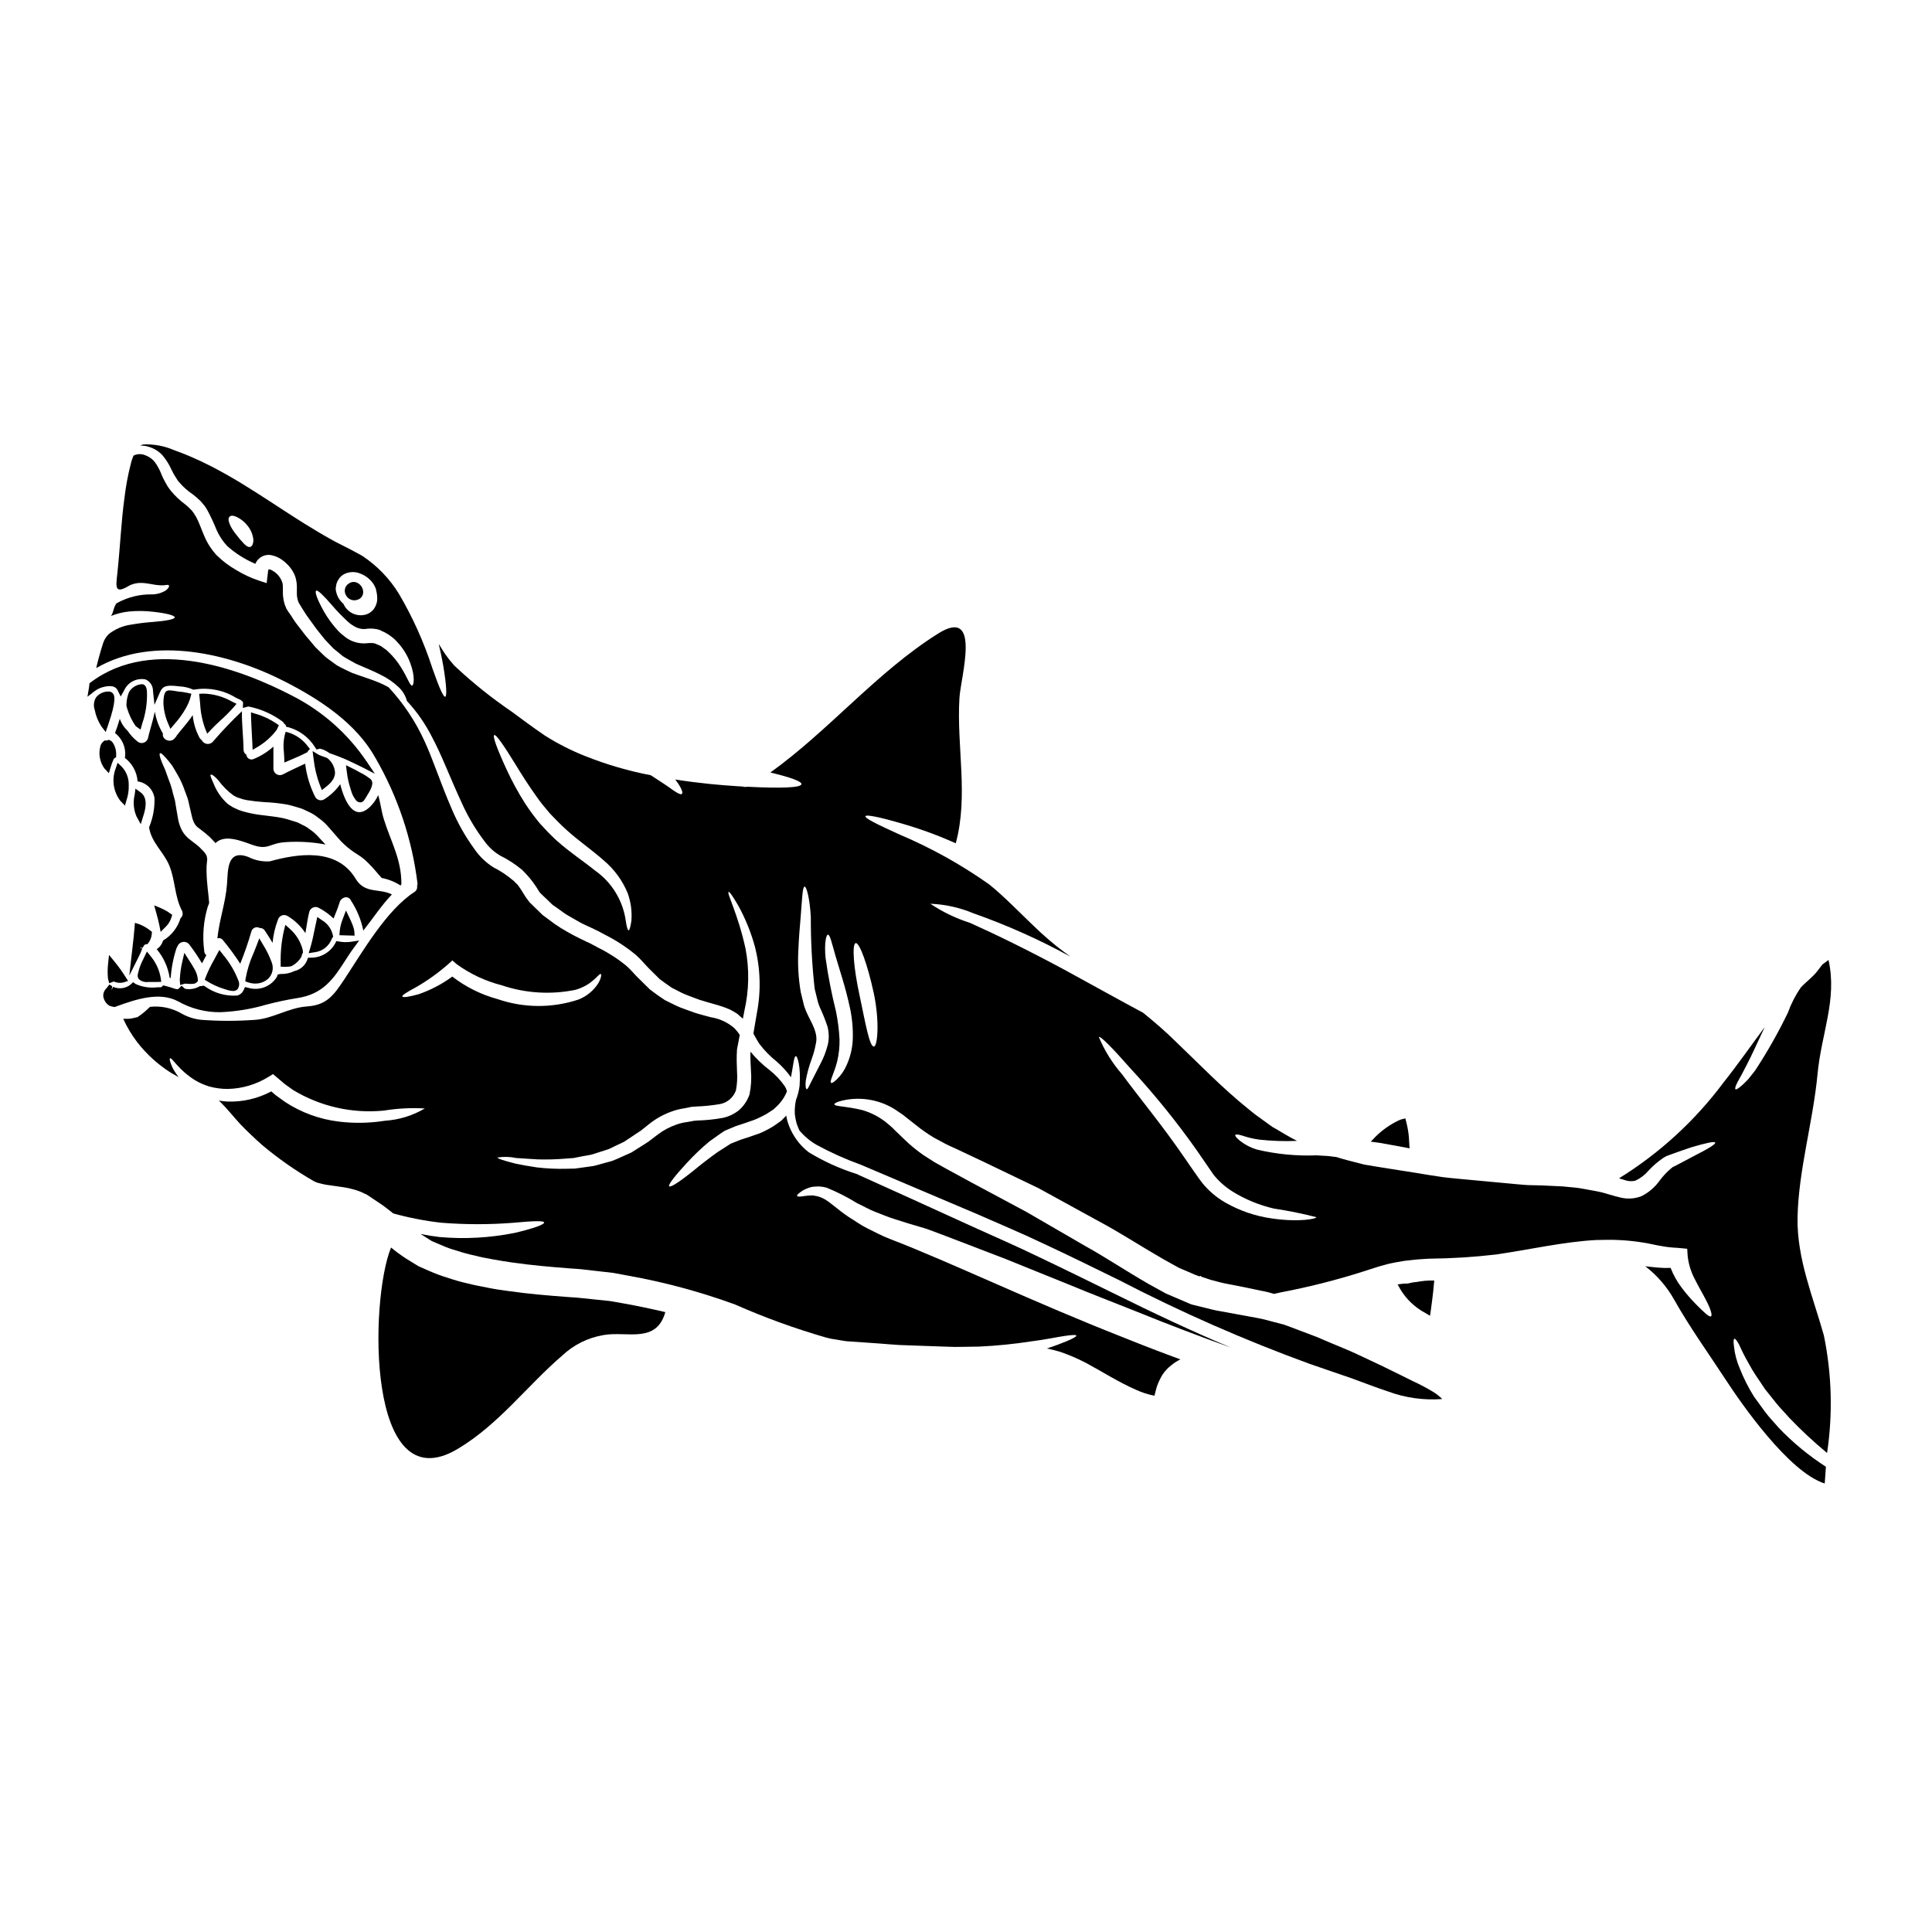 <?xml version="1.0" encoding="UTF-8"?>
<!-- Uploaded to: SVG Repo, www.svgrepo.com, Generator: SVG Repo Mixer Tools -->
<svg fill="#000000" width="800px" height="800px" version="1.1" viewBox="144 144 512 512" xmlns="http://www.w3.org/2000/svg">
 <g>
  <path d="m186.57 390.95 1.301-1.297v0.004c0.734-0.703 1.277-1.582 1.574-2.555l0.191-0.668-0.574-0.395c-0.723-0.523-1.504-0.969-2.324-1.324l-1.871-0.789 0.539 1.969c0.289 1.043 0.594 2.172 0.82 3.277z"/>
  <path d="m176.28 347.2-1.117-1.051-0.488 1.457h-0.004c-1.109 2.871-0.664 6.113 1.184 8.578l1.25 1.316 0.637-2.172v-0.004c0.285-1.059 0.41-2.152 0.371-3.246 0.062-1.805-0.598-3.562-1.832-4.879z"/>
  <path d="m183.27 404.23h0.254 1.051 1.062l1.094-0.035-0.152-1.086h-0.004c-0.363-2.106-1.281-4.078-2.66-5.711l-0.984-1.23-0.895 1.879 0.004-0.004c-0.715 1.32-1.23 2.734-1.535 4.203-0.09 0.445 0.027 0.91 0.312 1.262 0.676 0.586 1.57 0.852 2.453 0.723z"/>
  <path d="m181.3 362.42 0.684-2.207c0.441-1.402 1.453-4.672-0.746-6.246l-1.34-0.957-0.211 1.629c-0.465 1.922-0.289 3.941 0.5 5.754z"/>
  <path d="m174.38 398.88-1.484-1.812-0.254 2.328c-0.141 1.301-0.148 2.606-0.031 3.906l0.328 1.266 1.215-0.465v0.004c0.801 0.371 1.703 0.457 2.559 0.25l1.23-0.395-0.691-1.09c-0.875-1.387-1.832-2.719-2.871-3.992z"/>
  <path d="m189.16 337.15 1.027-1.215c1.191-1.32 2.231-2.766 3.106-4.312l0.117-0.223h0.004c0.387-0.695 0.703-1.426 0.945-2.184l0.359-1.359-0.977-0.227h-0.004c-0.812-0.184-1.637-0.305-2.465-0.363-0.09 0-0.25-0.035-0.457-0.074-1.656-0.285-2.312-0.355-2.797 0.035-0.621 0.496-0.711 2.125-0.711 3.09h-0.004c0.078 1.848 0.496 3.668 1.23 5.367z"/>
  <path d="m178.27 402.53 2.469-4.941c0.371-0.719 0.691-1.465 0.957-2.227l-0.617-0.207v-0.059l0.711 0.102 0.238-0.395h0.004c0.098-0.297 0.352-0.516 0.66-0.566l0.418-0.055 0.25-0.344v0.004c0.508-0.691 0.805-1.508 0.863-2.363l0.043-0.535-0.434-0.324c-0.875-0.707-1.855-1.277-2.906-1.68l-1.18-0.375-0.09 1.238c-0.141 1.801-0.348 3.59-0.555 5.375z"/>
  <path d="m198.34 337.02 0.586 1.418 1.043-1.121c0.809-0.867 1.68-1.672 2.551-2.477v-0.004c1.18-1.047 2.293-2.164 3.336-3.348l0.824-0.973-1.145-0.551h-0.004c-2.348-1.363-5.008-2.106-7.723-2.148l-1.031 0.062 0.113 1.027c0.055 0.512 0.105 1.023 0.148 1.539h0.004c0.102 2.242 0.539 4.461 1.297 6.574z"/>
  <path d="m181.25 337.36 0.426-1.547c0.957-2.762 1.387-5.68 1.266-8.598-0.043-0.469-0.168-1.895-1.367-1.895h0.004c-1.402 0.094-2.664 0.867-3.383 2.074-0.453 1.113-0.688 2.301-0.691 3.504v0.141l0.039 0.137c0.496 1.891 1.32 3.676 2.438 5.281z"/>
  <path d="m210.73 338.25c0.059 0.945 0.109 1.887 0.148 2.828l0.066 1.633 1.414-0.824v0.004c1.93-1.156 3.617-2.676 4.969-4.477l0.574-1.211-0.703-0.488c-1.652-1.125-3.469-1.977-5.391-2.531l-1.297-0.395 0.027 1.352c0.031 1.371 0.133 2.738 0.191 4.109z"/>
  <path d="m171.99 325.93c2.18-0.395 2.863 0.371 3.168 0.992l0.832 1.652 0.906-1.613c0.984-2.172 3.34-3.379 5.68-2.902 1.219 0.531 1.996 1.742 1.969 3.074l0.395 3.652 1.469-3.371c0.688-1.574 1.672-1.918 4.613-1.574l0.52 0.055h-0.004c1.176 0.051 2.336 0.309 3.426 0.762l0.219 0.117 0.637-0.074c3.719-0.551 7.508 0.234 10.699 2.211l1.18 0.543 0.484 0.375c0.242 0.211 0.234 0.367 0.23 0.438l-0.062 1.352 1.309-0.355c0.113-0.035 0.234-0.035 0.348 0 3.246 0.66 6.309 2.039 8.957 4.027 0.086 0.066 0.156 0.145 0.211 0.234l0.113 0.246 0.219 0.152v0.004c0.082 0.055 0.145 0.137 0.184 0.227l0.207 0.469 0.504 0.098c2.949 0.812 5.481 2.711 7.086 5.312l0.395 0.598 0.691-0.188c0.125-0.043 0.266-0.043 0.395 0 0.812 0.219 1.578 0.59 2.258 1.09l0.238 0.121v0.004c1.949 0.648 3.852 1.418 5.703 2.305l0.914 0.438c0.602 0.289 1.238 0.586 1.871 0.91l3.379 1.738-2.109-3.148h-0.004c-4.996-7.441-11.812-13.477-19.805-17.535-12.836-6.691-36.844-16.012-53.359-3.543l-0.348 0.262-0.039 0.434c-0.02 0.223-0.043 0.426-0.078 0.648l-0.418 2.477 1.969-1.531c0.844-0.613 1.82-1.016 2.852-1.18z"/>
  <path d="m247.86 381.04c-3.391-1.719-7.144-0.07-9.609-4.16-5.043-8.387-15.621-6.582-22.766-4.613-1.953 0.129-3.902-0.27-5.648-1.152-5.766-2.191-5.402 3.57-5.676 7.144-0.359 4.953-2.055 9.473-2.555 14.426v-0.004c0.551-0.191 1.164 0.012 1.488 0.496 1.652 1.977 3.18 4.055 4.57 6.219 1.121-2.758 2.094-5.574 2.918-8.434 0.09-0.48 0.41-0.887 0.852-1.09 0.441-0.207 0.957-0.188 1.383 0.051 0.59-0.035 1.145 0.27 1.426 0.789 0.59 0.93 1.312 1.992 1.992 3.148 0.191-2.102 0.668-4.16 1.426-6.129 0.141-0.504 0.508-0.914 0.992-1.113s1.035-0.164 1.488 0.094c1.93 1.137 3.566 2.699 4.797 4.57 0.363-2.035 0.609-4.094 1.039-5.676 0.148-0.508 0.52-0.914 1.012-1.113 0.488-0.199 1.039-0.164 1.5 0.098 1.43 0.75 2.746 1.699 3.906 2.824 0.5-1.316 1.086-2.578 1.496-3.938l0.043-0.043c0.156-1.492 2.281-2.422 3.074-0.789v0.004c1.582 2.426 2.691 5.125 3.277 7.957 2.555-3.199 4.773-6.652 7.574-9.566z"/>
  <path d="m236.68 387.37-0.996-2.078-0.816 2.152h0.004c-0.449 1.082-0.734 2.223-0.852 3.387l-0.07 1.012 4.016 0.117-0.059-1.074c-0.055-0.543-0.188-1.07-0.395-1.574-0.246-0.652-0.527-1.309-0.832-1.941z"/>
  <path d="m229.29 387.84-1.207-0.832-0.691 3.25c-0.332 1.625-0.668 3.301-1.137 4.844l-0.453 1.504 1.574-0.25-0.004 0.004c2.129-0.258 3.922-1.703 4.621-3.731l0.289-0.344-0.07-0.441v0.004c-0.367-1.688-1.426-3.141-2.922-4.008z"/>
  <path d="m513.15 447.5 4.398 0.82-0.098-1.609-0.004-0.004c-0.043-1.445-0.219-2.883-0.52-4.297-0.059-0.316-0.137-0.625-0.254-1.082l-0.246-0.945-0.949 0.238h-0.004c-0.332 0.09-0.652 0.215-0.957 0.375-2.18 1.055-4.172 2.457-5.902 4.152l-1.348 1.402 2.363 0.316c1.18 0.215 2.356 0.434 3.519 0.633z"/>
  <path d="m250.37 378.12c0-6.469-2.801-11.078-4.656-17.047-0.656-2.102-0.84-4.227-1.496-6.352-0.508 1.141-1.227 2.176-2.121 3.051-4.207 4.07-6.715-1.18-7.934-5.945-1.148 1.609-2.602 2.977-4.277 4.023-0.812 0.473-1.852 0.199-2.328-0.609-1.406-2.777-2.316-5.777-2.688-8.863-1.945 0.949-3.938 1.785-5.856 2.824h-0.004c-0.527 0.297-1.168 0.293-1.691-0.008-0.523-0.301-0.852-0.855-0.863-1.461v-5.879c-1.531 1.383-3.289 2.492-5.199 3.277-0.406 0.199-0.887 0.184-1.281-0.043-0.395-0.227-0.652-0.633-0.688-1.086-0.473-0.281-0.758-0.801-0.742-1.352-0.047-3.394-0.5-6.785-0.43-10.176-2.656 2.516-5.184 5.164-7.574 7.934-0.371 0.516-0.984 0.801-1.617 0.742-0.633-0.055-1.188-0.441-1.457-1.012-0.234-0.148-0.426-0.352-0.566-0.586-1.016-1.867-1.637-3.922-1.832-6.039-1.262 1.922-2.918 3.707-4.227 5.402-0.098 0.25-0.262 0.469-0.473 0.637-1.129 1.574-3.543 0.395-3.188-1.133v-0.004c-1.066-1.785-1.797-3.758-2.148-5.809-0.609 2.824-1.535 5.562-1.832 7.086-0.176 0.574-0.637 1.016-1.219 1.168-0.578 0.152-1.199-0.008-1.633-0.426-0.973-0.785-1.828-1.715-2.527-2.754-0.945-0.875-1.66-1.969-2.082-3.184-0.395 1.355-0.836 2.664-1.262 3.75h-0.004c1.902 1.465 2.918 3.805 2.688 6.195-0.004 0.137-0.031 0.27-0.09 0.395 1.984 1.488 3.223 3.766 3.394 6.242 2.297 0.305 4.121 2.09 4.473 4.383 0.09 2.578-0.367 5.148-1.332 7.539-0.023 0.082-0.062 0.156-0.109 0.223 0.629 4.117 3.863 6.492 5.379 10.176 1.574 3.863 1.379 8.141 3.32 11.891 0.387 0.688 0.234 1.547-0.359 2.059-0.758 2.477-2.41 4.582-4.633 5.906-0.258 0.941-0.852 1.754-1.676 2.281 1.816 2.164 3.004 4.781 3.438 7.574 0.094 0.02 0.184 0.051 0.273 0.09 0.176-2.734 0.703-5.43 1.574-8.027 0.051-0.121 0.121-0.234 0.203-0.336 0.219-0.641 0.777-1.105 1.441-1.207 0.668-0.105 1.34 0.168 1.742 0.711 1.203 1.586 2.312 3.238 3.328 4.949 0.363-0.723 0.789-1.449 1.152-2.148-0.371-0.293-0.582-0.746-0.566-1.219-0.508-3.891-0.191-7.844 0.93-11.602 0.156-0.395 0.293-0.723 0.395-1.062h-0.004c0.008-0.055 0-0.105-0.023-0.156-0.156-2.238-0.633-4.902-0.676-8.23-0.031-0.832 0.008-1.664 0.113-2.488 0.102-0.523 0.07-1.066-0.09-1.574-0.254-0.539-0.605-1.02-1.043-1.426l-0.902-0.926-0.84-0.699c-0.609-0.477-1.336-0.996-2.125-1.648h0.004c-0.848-0.738-1.512-1.656-1.945-2.691-0.383-0.898-0.648-1.84-0.789-2.805-0.133-0.789-0.273-1.539-0.395-2.281-0.121-0.742-0.246-1.492-0.363-2.215-0.18-0.656-0.363-1.289-0.543-1.922h0.004c-0.254-1.176-0.609-2.324-1.062-3.438-0.395-1.062-0.723-2.016-1.039-2.875-0.395-0.816-0.676-1.535-0.93-2.148-0.449-1.18-0.629-1.945-0.395-2.102 0.234-0.156 0.789 0.32 1.672 1.336 0.453 0.5 0.973 1.152 1.539 1.902 0.52 0.812 1.039 1.738 1.648 2.801h0.004c0.648 1.164 1.195 2.383 1.629 3.641 0.246 0.676 0.539 1.402 0.789 2.125 0.246 0.723 0.363 1.445 0.543 2.191 0.18 0.746 0.363 1.535 0.543 2.328h-0.004c0.117 0.656 0.316 1.293 0.586 1.902 0.238 0.531 0.594 1.004 1.039 1.375 0.676 0.52 1.359 1.02 2.035 1.574l1.18 1.02 0.902 0.949c0.219 0.203 0.414 0.422 0.594 0.66 2.363-2.363 6.602-0.699 9.699 0.43 4.453 1.574 4.5-0.477 9.02-0.699v-0.004c3.492-0.227 7-0.012 10.441 0.633-0.109-0.113-0.199-0.227-0.316-0.344l-1.855-1.988 0.004 0.004c-0.586-0.621-1.238-1.176-1.945-1.648-0.656-0.531-1.387-0.969-2.168-1.293-0.395-0.199-0.703-0.395-1.133-0.586l-1.402-0.43-1.379-0.43c-0.32-0.113-0.816-0.18-1.18-0.297-1.691-0.34-3.457-0.52-5.199-0.742-1.73-0.176-3.441-0.504-5.117-0.973-0.395-0.137-0.812-0.25-1.219-0.395-0.34-0.156-0.676-0.32-0.996-0.453l-0.496-0.223c-0.199-0.098-0.391-0.211-0.566-0.34-0.344-0.199-0.676-0.418-0.992-0.656-1.652-1.496-2.934-3.363-3.731-5.445-0.566-1.289-0.949-2.106-0.723-2.262 0.223-0.156 0.93 0.273 1.969 1.426l-0.004-0.004c1.133 1.555 2.496 2.93 4.047 4.07 0.242 0.145 0.492 0.277 0.746 0.395l0.34 0.156 0.496 0.156 1.039 0.34 0.953 0.203v0.004c1.52 0.25 3.051 0.422 4.59 0.52 1.867 0.078 3.731 0.27 5.578 0.566 0.52 0.109 0.973 0.156 1.574 0.34l1.383 0.395 1.402 0.43c0.496 0.18 1.039 0.477 1.574 0.723v-0.004c1.031 0.445 2 1.031 2.871 1.742 0.863 0.605 1.656 1.301 2.363 2.082l1.875 2.144c0.59 0.656 1.18 1.406 1.719 1.945 1.043 1.078 2.195 2.051 3.438 2.894 0.656 0.395 1.242 0.836 1.855 1.219 0.297 0.223 0.543 0.43 0.816 0.633s0.543 0.496 0.816 0.742c1.898 1.812 2.894 3.254 3.863 4.25l-0.004 0.004c1.777 0.336 3.473 1.012 4.996 1.988 0.156-0.133 0.242-0.332 0.23-0.539z"/>
  <path d="m202.13 395.75-1.402 2.609c-0.844 1.453-1.574 2.969-2.191 4.531l-0.281 0.758 0.695 0.422v0.004c1.379 0.852 2.859 1.523 4.41 1.996l0.457 0.137v0.004c0.617 0.23 1.27 0.367 1.93 0.41 0.445 0.023 0.883-0.145 1.203-0.457 0.492-0.691 0.57-1.598 0.203-2.363-0.973-2.5-2.356-4.82-4.094-6.863z"/>
  <path d="m194.11 398.48-1.258-1.969-0.527 2.277c-0.383 1.617-0.609 3.269-0.684 4.93l0.105 1.32 1.305-0.367c2.434 0.23 2.777-0.078 3.012-0.293l0.363-0.355v-0.453 0.004c-0.082-0.977-0.387-1.922-0.898-2.758-0.402-0.75-0.848-1.445-1.418-2.336z"/>
  <path d="m213.76 394.44-1.043-1.766-0.727 1.922c-0.246 0.656-0.516 1.316-0.789 1.969v-0.004c-0.973 2.144-1.676 4.402-2.098 6.719l-0.105 0.789 0.758 0.27v-0.004c0.605 0.211 1.238 0.32 1.879 0.32 1.289 0.023 2.535-0.453 3.481-1.332 1.117-1.121 1.469-2.793 0.895-4.269-0.582-1.613-1.336-3.16-2.25-4.613z"/>
  <path d="m220.84 390.18-1.219-1.09-0.395 1.594c-0.629 2.805-0.91 5.68-0.84 8.555v0.941l0.941 0.035h0.305-0.004c0.457-0.004 0.914-0.039 1.363-0.105l0.309-0.094c1.043-0.543 1.918-1.359 2.535-2.363l0.148-0.453c0.012-0.156 0.059-0.305 0.137-0.441l0.18-0.34-0.047-0.355c0.004-0.156-0.02-0.309-0.062-0.457-0.551-2.102-1.719-3.992-3.352-5.426z"/>
  <path d="m172.85 348.9 0.492-1.625c0.223-0.75 0.496-1.477 0.82-2.188 0.051-0.059 0.109-0.109 0.18-0.148l0.441-0.297v-0.535c0.059-1.156-0.25-2.301-0.883-3.273-0.164-0.258-0.395-0.465-0.668-0.598l-0.395-0.176-0.395 0.141c-0.098 0.047-0.207 0.066-0.312 0.059l-0.395-0.039-0.312 0.262v-0.004c-0.422 0.348-0.719 0.82-0.844 1.352-0.523 2.008-0.121 4.144 1.098 5.824z"/>
  <path d="m518.84 483.8c-0.391 0.039-0.777 0.109-1.156 0.211-0.258 0.074-0.52 0.125-0.785 0.152h-0.062c-0.094 0.004-0.188 0.004-0.281 0-0.246-0.008-0.492 0-0.734 0.031l-1.43 0.191 0.695 1.258c1.594 2.664 3.883 4.844 6.625 6.301l1.262 0.75 0.211-1.457c0.234-1.621 0.441-3.356 0.641-5.086l0.262-2.801h-1.105 0.004c-0.914 0.02-1.828 0.102-2.731 0.242-0.488 0.105-0.957 0.172-1.414 0.207z"/>
  <path d="m356.76 459.48c0.777-0.426 1.605-0.746 2.465-0.953 0.543-0.066 1.129-0.09 1.785-0.109 0.68 0.035 1.355 0.141 2.012 0.312 2.809 1.141 5.519 2.516 8.098 4.113 1.574 0.723 3.231 1.719 4.949 2.363 1.715 0.641 3.461 1.426 5.543 2.035 2.012 0.652 4.16 1.312 6.441 1.969l0.836 0.246 0.43 0.137 0.113 0.023 0.273 0.109 0.203 0.066c0.562 0.203 1.152 0.434 1.715 0.633 1.152 0.453 2.363 0.883 3.543 1.336 4.793 1.832 9.902 3.797 15.262 5.856 5.336 2.148 10.922 4.41 16.707 6.758 5.856 2.422 11.871 4.746 18.02 7.191 8.637 3.504 17.023 6.691 25 9.539-9.988-4.184-20.504-9.137-31.312-14.492-6.57-3.215-12.969-6.383-19.164-9.32-6.148-3.008-12.32-5.652-18.039-8.266-11.535-5.269-21.934-9.992-30.684-13.93-4.445-1.402-8.703-3.34-12.68-5.769-2.356-1.84-4.16-4.293-5.223-7.086-0.043-0.113-0.043-0.203-0.09-0.316-0.066-0.18-0.133-0.344-0.199-0.52l-0.004 0.004c-0.18-0.578-0.309-1.168-0.395-1.766-0.113 0.109-0.18 0.223-0.297 0.316l-0.992 0.996c-0.34 0.293-0.656 0.473-0.996 0.719h0.004c-0.699 0.535-1.441 1.012-2.215 1.426-0.824 0.469-1.676 0.887-2.555 1.242-0.859 0.297-1.715 0.59-2.598 0.906-0.789 0.246-1.574 0.52-2.363 0.766l-2.394 0.953-0.25 0.086-0.109 0.07-0.5 0.316-0.973 0.633c-0.652 0.395-1.285 0.816-1.922 1.219-2.418 1.738-4.59 3.414-6.394 4.93-3.664 2.941-6.129 4.547-6.469 4.16s1.449-2.688 4.656-6.172v0.004c1.891-2.066 3.918-3.996 6.074-5.773 0.676-0.473 1.359-0.949 2.035-1.445l1.062-0.746 0.543-0.363 0.133-0.09 0.066-0.043 0.273-0.137 0.297-0.133 2.363-0.996 2.668-0.883c0.816-0.297 1.605-0.566 2.398-0.84h-0.004c0.711-0.281 1.402-0.598 2.078-0.949 0.711-0.336 1.391-0.73 2.035-1.184 0.32-0.203 0.699-0.43 0.973-0.633l0.699-0.656c1.246-1.141 2.223-2.547 2.852-4.113-0.023-0.117-0.051-0.227-0.09-0.34-0.105-0.359-0.266-0.703-0.477-1.016-1.133-1.641-2.508-3.098-4.078-4.328-1.855-1.414-3.539-3.039-5.019-4.84-0.023 0.816-0.023 1.574 0 2.332 0.043 0.906 0.086 1.832 0.133 2.754v-0.004c0.172 2.098 0.039 4.207-0.391 6.266-0.012 0.047-0.027 0.09-0.051 0.133-0.551 1.539-1.484 2.918-2.711 4.004-1.277 1.039-2.789 1.754-4.406 2.078-2.195 0.395-4.418 0.621-6.648 0.68l-0.742 0.066-0.18 0.023h-0.09l-0.297 0.066-1.539 0.273h-0.004c-0.965 0.121-1.914 0.355-2.824 0.699-1.688 0.59-3.269 1.438-4.699 2.508l-2.238 1.695-0.43 0.34-0.316 0.18-0.59 0.395-1.18 0.742c-0.789 0.5-1.574 0.996-2.363 1.496-0.883 0.395-1.762 0.789-2.644 1.18-0.883 0.395-1.715 0.789-2.574 1.086-0.863 0.223-1.719 0.477-2.555 0.699-0.836 0.223-1.652 0.496-2.469 0.633l-2.418 0.34c-0.789 0.113-1.574 0.203-2.332 0.316-0.789 0.023-1.516 0.023-2.234 0.047l0.004 0.004c-2.606 0.062-5.215-0.059-7.801-0.363-2.258-0.34-4.184-0.676-5.742-1.016-3.051-0.789-4.723-1.316-4.723-1.605h-0.004c1.645-0.262 3.324-0.219 4.953 0.133 1.574 0.113 3.481 0.227 5.695 0.363 2.488 0.07 4.977 0.004 7.457-0.207 0.68-0.066 1.383-0.109 2.106-0.156 0.699-0.133 1.422-0.273 2.144-0.43l2.238-0.395c0.742-0.16 1.492-0.453 2.238-0.68 0.746-0.227 1.535-0.496 2.328-0.742 0.793-0.246 1.449-0.68 2.215-1.02s1.492-0.699 2.238-1.062c0.789-0.52 1.535-1.016 2.305-1.535l1.18-0.789 0.609-0.395 0.227-0.156h0.012c0.062-0.055 0.129-0.109 0.199-0.156 0.789-0.609 1.539-1.242 2.332-1.855 1.754-1.355 3.715-2.418 5.809-3.148 1.012-0.367 2.055-0.633 3.121-0.785l1.516-0.297 0.395-0.09 0.297-0.047h0.293l0.836-0.07h-0.004c2.031-0.074 4.059-0.277 6.062-0.609 2.035-0.312 3.731-1.723 4.41-3.664 0.309-1.637 0.41-3.309 0.289-4.973-0.02-0.949-0.043-1.879-0.09-2.777 0-0.996 0-2.012 0.07-2.875v-0.09l0.043-0.293 0.023-0.18 0.066-0.32 0.133-0.652 0.25-1.312c0.066-0.395 0.156-0.789 0.223-1.199h0.008c-0.395-0.637-0.859-1.227-1.379-1.762-1.762-1.562-3.938-2.582-6.262-2.941-1.336-0.34-2.668-0.719-4.004-1.105-1.449-0.496-2.754-0.996-4.113-1.492-1.383-0.566-2.754-1.312-4.117-1.969-1.312-0.859-2.688-1.832-3.938-2.801-1.086-1.086-2.191-2.168-3.301-3.254-0.992-0.996-1.898-2.125-2.961-3.031v-0.004c-2.281-1.863-4.769-3.461-7.414-4.769l-1.648-0.883-0.434-0.223-0.293-0.156-0.883-0.395c-1.129-0.562-2.281-1.086-3.418-1.695-1.133-0.609-2.215-1.262-3.297-1.898h0.004c-1.105-0.684-2.172-1.43-3.188-2.238l-1.574-1.152-1.289-1.262-1.262-1.223-0.633-0.629-0.16-0.137c-0.043-0.043-0.176-0.199-0.176-0.199l-0.09-0.113-0.297-0.395c-0.859-1.082-1.402-2.168-1.992-3.027l-0.008-0.008c-0.262-0.41-0.547-0.805-0.859-1.18-0.332-0.293-0.648-0.602-0.945-0.926l-0.203-0.156h-0.004c-1.566-1.324-3.285-2.465-5.117-3.394-2.016-1.258-3.746-2.926-5.082-4.891-2.398-3.285-4.41-6.836-5.988-10.582-3.027-6.961-4.996-13.227-7.277-18.105-2.383-5.199-5.582-9.984-9.477-14.168-0.934-0.52-1.898-0.98-2.891-1.383-1.945-0.789-4.227-1.469-6.828-2.441-1.262-0.609-2.664-1.219-4.023-2.012-0.633-0.453-1.266-0.93-1.922-1.402l-0.996-0.746-0.906-0.859c-0.609-0.609-1.219-1.18-1.855-1.812-0.52-0.633-1.062-1.262-1.605-1.922l-0.836-0.973-0.859-1.105c-0.566-0.723-1.109-1.449-1.672-2.172-0.562-0.723-0.996-1.492-1.516-2.258l-0.789-1.129-0.18-0.297-0.09-0.156-0.137-0.203h0.004c-0.016-0.051-0.031-0.102-0.043-0.156l-0.344-0.816c-0.352-1.086-0.527-2.223-0.52-3.367v-1.379c0-0.355-0.035-0.715-0.113-1.062-0.434-1.402-1.402-2.578-2.691-3.277-0.293-0.195-0.625-0.309-0.973-0.34-0.145 0.352-0.211 0.727-0.203 1.105l-0.023 0.09-0.297 2.488-2.191-0.723h0.004c-2.059-0.695-4.027-1.621-5.879-2.758-1.879-1.066-3.613-2.371-5.156-3.887-1.426-1.543-2.566-3.324-3.367-5.266-0.789-1.832-1.312-3.484-2.078-4.859v-0.004c-0.18-0.332-0.375-0.656-0.586-0.973l-0.59-0.789-0.004 0.004c-0.531-0.574-1.105-1.113-1.715-1.605-1.426-1.047-2.719-2.269-3.84-3.637l-0.812-1.105-0.566-0.996-0.609-1.129-0.453-1.02c-0.449-1.203-1.059-2.336-1.812-3.371-0.309-0.398-0.68-0.75-1.098-1.039-0.438-0.309-0.918-0.562-1.422-0.746-0.836-0.352-1.766-0.391-2.621-0.113-0.176 0.062-0.34 0.137-0.5 0.227-0.281 0.664-0.508 1.355-0.68 2.059-0.781 3.031-1.355 6.113-1.715 9.223-0.453 3.301-0.699 6.262-0.953 9.359-0.293 3.594-0.562 7.211-0.949 10.809-0.395 3.481-0.633 5.289 3.148 3.008 0.609-0.32 1.266-0.535 1.945-0.637 0.258-0.051 0.523-0.082 0.789-0.09h0.789c0.996 0.066 1.812 0.223 2.535 0.34h-0.004c0.996 0.207 2.012 0.309 3.027 0.293 0.746-0.07 1.312-0.246 1.449 0 0.137 0.246 0 0.699-0.746 1.312h-0.004c-1.152 0.734-2.496 1.109-3.863 1.086-3.211-0.035-6.375 0.766-9.18 2.324-0.859 0.699-0.973 3.098-1.648 3.438 1.539-0.629 3.16-1.039 4.812-1.219 2.152-0.207 4.32-0.188 6.469 0.066 3.594 0.395 5.699 0.973 5.719 1.473 0.02 0.5-2.281 0.949-5.742 1.219-1.98 0.141-3.953 0.383-5.906 0.727-2.148 0.301-4.18 1.176-5.875 2.527-0.656 0.656-1.152 1.453-1.449 2.332-0.43 1.379-0.859 2.754-1.18 4-0.246 0.906-0.477 1.785-0.656 2.644 15.125-8.793 35.609-3.891 50.348 3.754 9.09 4.699 18.562 10.895 23.672 20.098 5.898 10.211 9.68 21.508 11.121 33.211 0.012 0.23-0.027 0.461-0.113 0.68 0.121 0.645-0.18 1.297-0.746 1.625-7.414 4.84-13.676 15.785-18.539 23.129-2.824 4.227-4.633 6.805-9.84 7.168-5.019 0.34-9.055 3.277-14.016 3.574v-0.004c-4.617 0.328-9.246 0.328-13.859 0-2.008-0.18-3.945-0.805-5.676-1.832-2.465-1.367-5.293-1.934-8.094-1.625-0.227 0.203-0.43 0.395-0.656 0.609-0.809 0.773-1.688 1.469-2.621 2.078l-0.09 0.07h-0.141c-0.621 0.172-1.258 0.305-1.895 0.395-0.543 0.023-1.105 0.023-1.695 0.023h-0.004c1 2.195 2.246 4.273 3.711 6.191 2.461 3.172 5.453 5.894 8.844 8.047 0.723 0.395 1.426 0.836 2.144 1.219v0.004c-0.629-0.793-1.18-1.641-1.648-2.535-0.676-1.492-0.859-2.363-0.652-2.465 0.52-0.34 2.078 2.965 6.578 5.766h-0.004c1.219 0.734 2.527 1.309 3.891 1.719 1.574 0.426 3.203 0.637 4.836 0.633 3.84-0.082 7.59-1.199 10.852-3.234l1.152-0.699 1.086 0.926c0.676 0.566 1.355 1.133 2.035 1.719l2.191 1.574c7.223 4.363 15.66 6.277 24.055 5.449 3.586-0.586 7.227-0.773 10.852-0.562-3.223 1.902-6.848 3.016-10.578 3.254-4.039 0.645-8.145 0.719-12.203 0.223-5.086-0.609-9.961-2.387-14.242-5.199-0.836-0.586-1.652-1.176-2.445-1.762-0.395-0.34-0.812-0.699-1.219-1.039-3.574 1.906-7.594 2.832-11.641 2.688-0.766-0.043-1.531-0.129-2.285-0.266 0.117 0.09 0.23 0.188 0.34 0.289 2.059 2.035 3.664 4.137 5.402 5.992 0.906 0.93 1.695 1.762 2.754 2.734 0.992 0.93 2.012 1.926 3.051 2.805l0.004 0.004c4.246 3.566 8.801 6.75 13.609 9.516 0.492 0.273 1.023 0.473 1.574 0.586 0.582 0.164 1.168 0.293 1.762 0.395 1.516 0.223 3.031 0.43 4.566 0.652 0.91 0.133 1.809 0.328 2.691 0.586 0.988 0.258 1.941 0.621 2.848 1.086l0.363 0.156 0.07 0.023s0.395 0.223 0.34 0.203l0.133 0.09 0.5 0.316 0.992 0.676 1.992 1.336c1.062 0.699 2.144 1.605 3.254 2.465v0.004c4.148 1.148 8.379 1.973 12.656 2.461 6.367 0.512 12.762 0.52 19.129 0.023 4.973-0.453 8.117-0.633 8.207-0.09s-2.852 1.605-7.754 2.754v0.004c-6.566 1.32-13.289 1.695-19.961 1.105-1.738-0.199-3.418-0.473-5.043-0.812 0.395 0.246 0.789 0.496 1.18 0.742l0.953 0.609 0.473 0.297 0.113 0.066 0.137 0.094 0.113 0.066 2.328 0.996c1.441 0.652 2.93 1.188 4.457 1.602 1.504 0.504 3.035 0.918 4.59 1.242 1.574 0.434 3.211 0.723 4.859 1.02 1.648 0.297 3.32 0.586 5.019 0.816 5.086 0.742 10.234 1.18 15.328 1.574l1.926 0.133 1.105 0.09 0.949 0.113c1.266 0.133 2.535 0.297 3.797 0.43 1.262 0.133 2.512 0.297 3.773 0.43 1.289 0.246 2.578 0.477 3.867 0.723 9.68 1.723 19.188 4.289 28.418 7.664 7.828 3.453 15.879 6.379 24.102 8.75 0.91 0.25 1.84 0.43 2.777 0.543 0.906 0.133 1.945 0.363 2.668 0.43l5.785 0.395c3.773 0.227 7.438 0.656 10.852 0.699 3.438 0.113 6.691 0.227 9.789 0.344l2.281 0.066c0.723 0 1.449-0.023 2.148-0.023l4.273-0.066h0.004c4.613-0.215 9.215-0.676 13.777-1.383 3.82-0.473 6.738-1.129 8.75-1.422 2.012-0.293 3.148-0.363 3.211-0.113 0.062 0.246-0.859 0.789-2.781 1.574-1.262 0.52-2.984 1.18-5.062 1.855l0.43 0.066c1.062 0.227 2.148 0.543 3.277 0.859 1.062 0.395 2.215 0.816 3.32 1.289 1.105 0.477 2.172 0.992 3.371 1.605 4.328 2.328 8.66 5.117 13.25 7.121 1.562 0.715 3.199 1.242 4.883 1.574 0.176-0.816 0.449-1.672 0.652-2.465h0.004c0.387-1.078 0.875-2.113 1.465-3.098 0.645-0.965 1.441-1.82 2.363-2.531 0.734-0.602 1.539-1.121 2.398-1.539-4.75-1.738-9.59-3.594-14.469-5.562-24.668-9.652-46.527-20.23-62.625-26.402-2.055-0.789-4.07-1.879-5.902-2.781-1.836-0.906-3.277-2.012-4.793-2.918-3.148-2.078-5.176-4.203-7.008-5.062l-0.004 0.004c-0.43-0.203-0.875-0.371-1.332-0.5-0.43-0.066-0.859-0.156-1.242-0.223l-0.004-0.004c-0.711-0.016-1.422 0.031-2.125 0.137-1.285 0.227-1.969 0.227-2.078 0-0.109-0.23 0.418-0.75 1.523-1.449zm-92.891-56.68c-2.719 1.996-5.723 3.57-8.91 4.672-2.625 0.746-4.184 0.93-4.328 0.609-0.145-0.32 1.219-1.18 3.594-2.441l-0.004 0.004c3.07-1.77 5.953-3.836 8.613-6.172l1.043-0.949 1.18 1.016c3.59 2.59 7.633 4.481 11.918 5.574 6.262 2.113 12.969 2.531 19.445 1.219 4.769-1.312 6.262-4.5 6.805-4.203 0.18 0.086 0.156 1.016-0.656 2.418v-0.004c-1.238 1.961-3.066 3.477-5.223 4.332-6.961 2.324-14.492 2.293-21.434-0.09-4.371-1.184-8.465-3.215-12.047-5.984z"/>
  <path d="m620.37 466.67c0.227-12.41 4.113-25.477 5.289-37.957 1.039-11.02 5.266-19.801 2.918-30.309-0.543 0.395-1.086 0.789-1.605 1.18-0.43 0.566-0.883 1.156-1.355 1.762-1.336 1.719-3.074 2.894-4.434 4.41h0.004c-1.402 2.047-2.535 4.266-3.371 6.602-2.531 5.242-5.402 10.316-8.59 15.191-0.699 0.926-1.355 1.738-1.922 2.441-0.512 0.562-1.055 1.098-1.625 1.605-0.953 0.836-1.574 1.242-1.762 1.062-0.188-0.18 0-0.84 0.586-1.969 0.297-0.543 0.676-1.219 1.105-1.992 0.43-0.77 0.816-1.648 1.336-2.574 1.383-2.625 2.875-6.062 4.723-9.926-3.594 4.836-7.055 9.812-10.809 14.535h-0.004c-7.562 10.188-16.992 18.848-27.781 25.527 0.43 0.156 0.84 0.297 1.242 0.395v-0.004c0.918 0.371 1.922 0.473 2.894 0.293l0.25-0.09c1.316-0.617 2.481-1.512 3.414-2.621 1.18-1.281 2.508-2.422 3.953-3.394l0.566-0.34 0.156-0.066 0.156-0.09 0.066-0.023 0.25-0.09c0.34-0.133 0.676-0.246 0.992-0.363 0.656-0.246 1.266-0.449 1.879-0.676 1.18-0.395 2.281-0.789 3.277-1.129 3.981-1.18 6.195-1.648 6.375-1.266 0.18 0.383-1.719 1.574-5.402 3.438l-3.031 1.605-1.762 0.93-0.949 0.473-0.203 0.09v0.047l-0.094 0.066-0.34 0.273 0.004-0.004c-1.09 0.938-2.078 1.992-2.938 3.148-1.238 1.754-2.894 3.176-4.816 4.137-1.859 0.727-3.906 0.832-5.832 0.293-1.738-0.395-3.461-0.996-4.723-1.312-1.719-0.395-3.277-0.609-4.977-0.953-1.695-0.344-3.481-0.395-5.266-0.609-1.855-0.066-3.684-0.199-5.676-0.273l-3.027-0.066-0.789-0.023-0.859-0.066-1.574-0.133c-4.207-0.395-8.57-0.789-13.113-1.219-2.258-0.227-4.59-0.395-6.894-0.699-2.305-0.309-4.633-0.723-6.988-1.109s-4.766-0.742-7.188-1.129c-1.219-0.203-2.441-0.395-3.66-0.586l-1.859-0.32-0.449-0.066-0.25-0.047-0.246-0.043-0.133-0.023-0.953-0.246c-2.102-0.566-4.269-1.039-6.371-1.738-0.297-0.047-0.59-0.066-0.906-0.113l-1.086-0.133c-0.199-0.047-0.676-0.047-0.992-0.07l-2.195-0.133v-0.008c-5.367 0.219-10.738-0.297-15.961-1.539-1.637-0.5-3.16-1.301-4.5-2.363-0.883-0.746-1.312-1.266-1.18-1.492 0.129-0.223 0.789-0.156 1.898 0.18l-0.004 0.004c1.434 0.484 2.91 0.832 4.41 1.039 3.34 0.375 6.703 0.488 10.059 0.336-2.078-1.016-3.84-2.168-5.785-3.277l-0.43-0.246-0.227-0.113-0.273-0.199-0.113-0.07-0.836-0.609-1.715-1.238v-0.008c-1.164-0.793-2.289-1.648-3.367-2.559-7.234-5.809-13.316-12.203-19.328-17.926-2.754-2.734-5.719-5.269-8.727-7.711-5.902-3.148-13.137-7.191-21.051-11.508-9.566-5.152-18.402-9.445-24.844-12.32-3.715-1.184-7.242-2.883-10.48-5.051 3.926 0.152 7.793 1.008 11.414 2.531 8.852 3.117 17.434 6.949 25.664 11.461-1.242-0.926-2.465-1.832-3.641-2.754-1.449-1.18-2.852-2.363-4.16-3.574-5.117-4.766-9.539-9.492-13.746-12.84-7.41-5.231-15.363-9.648-23.719-13.184-5.945-2.688-9.223-4.328-9.016-4.836 0.203-0.508 3.75 0.203 10.059 2.059h0.004c4.738 1.383 9.375 3.094 13.875 5.117 3.418-12.594 0.203-25.617 0.973-38.477 0.32-5.629 5.996-24.438-5.672-17.09-16.305 10.262-28.805 25.586-44.426 36.805 5.289 1.262 8.344 2.363 8.23 3.098-0.156 0.949-5.512 1.129-14.312 0.676h0.004c-0.453 0.09-0.918 0.066-1.359-0.066l-1.242-0.07c-4.723-0.293-10.352-0.812-16.531-1.781 1.535 1.988 2.125 3.457 1.781 3.797-0.395 0.395-1.762-0.5-3.727-1.945-1.242-0.816-2.781-1.879-4.547-2.988-5.887-1.129-11.656-2.809-17.227-5.019-3.766-1.48-7.383-3.312-10.805-5.473-3.394-2.305-6.059-4.328-8.84-6.371-5.082-3.457-9.895-7.289-14.402-11.465l-0.723-0.676-0.137-0.137c-0.039-0.055-0.086-0.109-0.133-0.16l-0.16-0.18-0.293-0.359c-0.395-0.453-0.789-0.906-1.18-1.473-0.816-1.082-1.379-2.012-1.922-2.894-0.137-0.203-0.246-0.395-0.363-0.566 0.496 2.106 0.883 4.027 1.18 5.676 0.883 5.246 1.02 8.184 0.52 8.297s-1.648-2.598-3.391-7.551l0.004 0.004c-2.231-6.891-5.211-13.52-8.887-19.758-2.457-4.004-5.762-7.422-9.676-10.02-0.543-0.297-1.062-0.586-1.625-0.883l-0.906-0.496-0.949-0.5-3.867-1.969c-2.598-1.426-5.422-3.098-8.07-4.746-10.738-6.691-21.48-14.812-34.5-19.445v0.004c-2.57-1.117-5.363-1.629-8.16-1.5-0.277 0.07-0.543 0.176-0.789 0.316 0.688-0.039 1.375 0.043 2.035 0.246 0.68 0.18 1.332 0.445 1.945 0.789 0.703 0.398 1.34 0.902 1.895 1.492 0.992 1.184 1.816 2.496 2.445 3.906l0.496 0.973c0.066 0.09 0.363 0.59 0.52 0.863l0.609 0.973 0.633 0.742c0.988 1.109 2.113 2.09 3.348 2.918 0.738 0.562 1.441 1.172 2.102 1.828l1.043 1.242v0.004c0.297 0.414 0.566 0.844 0.812 1.289 0.875 1.652 1.66 3.352 2.359 5.086 0.691 1.562 1.637 3 2.805 4.25 2.219 1.973 4.742 3.566 7.477 4.723 0.684-1.738 2.551-2.707 4.367-2.262 0.691 0.152 1.363 0.406 1.984 0.746 1.051 0.621 1.984 1.418 2.758 2.363 0.402 0.484 0.75 1.012 1.039 1.574 0.164 0.293 0.293 0.605 0.391 0.93l0.09 0.246 0.023 0.043 0.023 0.156 0.023 0.09 0.09 0.344 0.004 0.004c0.129 0.594 0.195 1.195 0.199 1.805v1.492c-0.031 0.742 0.059 1.48 0.273 2.191l0.18 0.5c0.047 0.09 0.227 0.395 0.227 0.395l0.719 1.18c0.5 0.746 0.953 1.574 1.473 2.258s0.996 1.383 1.492 2.059l0.676 0.949 0.789 0.996c0.52 0.676 1.043 1.312 1.574 1.969 0.52 0.543 1.039 1.082 1.535 1.625l0.789 0.816 0.84 0.676c0.543 0.453 1.105 0.883 1.629 1.336 1.148 0.746 2.328 1.336 3.438 1.969 2.394 1.086 4.723 1.969 6.668 3.008v-0.004c1.734 0.844 3.328 1.949 4.723 3.281 1.039 0.98 1.781 2.234 2.144 3.617 2.656 2.856 4.894 6.074 6.648 9.559 2.644 4.91 4.93 11.172 8.051 17.816l-0.004 0.004c1.586 3.465 3.551 6.75 5.856 9.789 1.117 1.547 2.543 2.848 4.184 3.82 2.055 1.012 3.981 2.266 5.742 3.731-0.023-0.023-0.023-0.047-0.047-0.066l0.18 0.156c-0.043-0.023-0.09-0.066-0.133-0.09 1.754 1.684 3.269 3.598 4.5 5.695l0.223 0.32 0.047 0.043 0.109 0.137 0.633 0.609 1.289 1.219 1.285 1.242 1.359 0.949c0.926 0.633 1.738 1.336 2.777 1.922 1.039 0.586 2.059 1.18 3.074 1.762s2.195 1.039 3.277 1.574l0.816 0.395 0.973 0.473 1.648 0.883 0.004 0.004c2.894 1.453 5.617 3.231 8.117 5.289 1.223 1.062 2.238 2.305 3.344 3.461 1.02 0.996 2.035 2.012 3.031 3.008 1.086 0.816 2.125 1.539 3.188 2.281 1.219 0.59 2.363 1.266 3.617 1.785 1.254 0.52 2.531 0.949 3.773 1.426 1.336 0.395 2.644 0.816 3.914 1.152h0.004c1.375 0.367 2.727 0.828 4.043 1.379 0.656 0.32 1.336 0.746 1.969 1.129 0.52 0.453 1.039 0.883 1.535 1.336 0.137-0.676 0.273-1.379 0.395-2.055 1.254-5.461 1.352-11.121 0.289-16.621-2.055-9.316-5.039-14.648-4.453-14.922 0.223-0.113 1.086 1.129 2.465 3.484h0.004c1.91 3.438 3.402 7.086 4.449 10.871 1.508 5.801 1.703 11.863 0.566 17.75-0.297 1.762-0.609 3.574-0.926 5.43 0.562 0.992 1.062 1.945 1.574 2.711h0.004c1.312 1.75 2.848 3.32 4.562 4.68 1.43 1.242 2.715 2.648 3.824 4.184 0.629-3.348 0.789-5.586 1.285-5.586 0.43 0 1.359 2.801 0.996 7.82-0.156 1.293-0.477 2.562-0.953 3.773-0.105 0.488-0.188 0.98-0.246 1.473-0.086 0.773-0.109 1.551-0.066 2.328 0.098 0.824 0.258 1.641 0.477 2.441 0.211 0.633 0.461 1.25 0.742 1.855 1.277 1.531 2.816 2.824 4.547 3.816 3.746 2.039 7.641 3.789 11.652 5.238 8.816 3.754 19.328 8.207 30.996 13.156 5.852 2.578 11.938 5.117 18.199 8.117 6.297 2.941 12.707 6.082 19.285 9.316 16.395 8.508 33.32 15.941 50.676 22.262 3.816 1.312 7.457 2.562 10.918 3.754 3.543 1.285 6.668 2.508 9.699 3.504 4.59 1.703 9.496 2.387 14.379 2.012-0.809-0.812-1.719-1.512-2.711-2.078-1.555-0.926-3.156-1.773-4.797-2.535-1.762-0.859-3.617-1.781-5.582-2.754-1.965-0.973-4.004-1.969-6.176-2.965s-4.359-2.102-6.715-3.051c-2.356-0.949-4.746-1.992-7.234-3.055-2.574-0.973-5.242-1.969-7.953-3.004l-0.52-0.18-0.184-0.09c-0.055-0.008-0.105-0.016-0.156-0.023l-1.016-0.273c-0.656-0.156-1.336-0.34-2.012-0.52-1.375-0.41-2.773-0.742-4.184-0.996-3.031-0.543-6.121-1.109-9.27-1.695-1.672-0.246-3.148-0.676-4.746-1.062l-2.363-0.586-0.586-0.133-0.395-0.137-0.066-0.023-0.16-0.066-0.293-0.113-1.199-0.52c-1.602-0.676-3.231-1.379-4.859-2.078-1.512-0.84-3.051-1.672-4.566-2.512-5.945-3.414-11.371-7.055-16.867-10.105-5.422-3.148-10.629-6.172-15.621-9.055-5.117-2.754-10.012-5.359-14.562-7.801l-6.606-3.594c-1.062-0.59-2.125-1.18-3.148-1.762-1.02-0.656-2.035-1.316-3.008-1.926-1.824-1.273-3.535-2.691-5.117-4.25-0.723-0.699-1.426-1.383-2.125-2.035-0.57-0.613-1.184-1.188-1.832-1.719-2.047-1.801-4.465-3.129-7.086-3.887-4.41-1.062-7.367-0.926-7.367-1.535-0.023-0.273 0.633-0.59 1.922-0.93 5.215-1.273 10.723-0.199 15.078 2.938 0.828 0.523 1.617 1.105 2.363 1.742 0.723 0.566 1.473 1.156 2.238 1.762 1.531 1.238 3.148 2.363 4.836 3.371 0.93 0.477 1.855 0.996 2.824 1.516 0.973 0.52 2.059 0.973 3.121 1.469 2.168 1.039 4.434 2.102 6.758 3.188 4.68 2.258 9.656 4.648 14.922 7.168l16.188 8.883c5.629 3.008 11.168 6.648 16.887 9.926 1.402 0.789 2.805 1.574 4.184 2.328 1.426 0.609 2.824 1.18 4.227 1.812l1.039 0.395 0.273 0.023 0.137-0.113 0.395 0.273 2.363 0.789c1.539 0.395 3.121 0.859 4.59 1.109s2.965 0.586 4.41 0.859c1.574 0.34 3.121 0.652 4.637 0.973v-0.012c1.055 0.199 2.098 0.461 3.121 0.789l1.738-0.395c7.672-1.457 15.246-3.391 22.676-5.785 0.562-0.18 1.152-0.395 1.762-0.566l0.883-0.293 1.129-0.344v0.004c1.32-0.402 2.664-0.727 4.023-0.973l2.262-0.395c0.742-0.09 1.469-0.156 2.191-0.246 1.492-0.18 2.941-0.246 4.434-0.34 5.922-0.055 11.832-0.426 17.711-1.109 9.02-1.312 18.062-3.391 26.562-3.84 2.148-0.023 4.227-0.113 6.297 0.023l0.004-0.004c1.953 0.105 3.902 0.309 5.832 0.609 1.695 0.223 3.727 0.766 5.152 0.973 1.391 0.258 2.797 0.418 4.211 0.473l2.621 0.246 0.133 1.992v0.004c0.25 2.176 0.918 4.285 1.969 6.215 0.906 1.855 1.922 3.508 2.621 4.883 1.516 2.801 2.012 4.566 1.574 4.812s-1.691-0.902-3.887-3.117c-1.371-1.379-2.648-2.852-3.82-4.406-1.242-1.621-2.246-3.41-2.984-5.316-1.055 0.055-2.113 0.035-3.168-0.066-1.312-0.09-2.363-0.246-3.543-0.363v0.004c3.109 2.383 5.703 5.375 7.621 8.793 4.227 7.508 9.137 14.289 13.836 21.48 3.797 5.809 16.531 24.301 26.094 27.289 0.09-1.473 0.199-2.941 0.316-4.434l-0.004-0.004c-4.586-2.957-8.809-6.445-12.574-10.398-1.18-1.402-2.465-2.691-3.504-4.094-1.039-1.402-2.012-2.777-2.961-4.07l0.004 0.004c-1.531-2.434-2.824-5.008-3.867-7.688-0.746-1.758-1.234-3.613-1.445-5.512-0.18-1.332-0.156-2.102 0.09-2.168 0.246-0.066 0.699 0.52 1.336 1.719h-0.004c0.746 1.68 1.582 3.316 2.508 4.906 0.57 1.082 1.195 2.133 1.879 3.148 0.746 1.129 1.574 2.305 2.398 3.574 0.949 1.18 1.945 2.418 2.961 3.707s2.262 2.508 3.394 3.816h-0.004c3.18 3.332 6.555 6.473 10.102 9.406 1.547-10.359 1.258-20.914-0.855-31.176-2.902-10.336-7.152-20.262-6.973-31.203zm-410.12-177.72c-0.523 0.09-1.109-0.34-1.652-0.93-0.699-0.719-1.348-1.48-1.945-2.285-1.574-1.875-2.621-4.16-1.785-4.836 0.395-0.363 1.133-0.273 1.992 0.156 1.098 0.559 2.055 1.355 2.801 2.332 0.852 1.07 1.371 2.367 1.492 3.731-0.02 1.094-0.406 1.766-0.902 1.832zm22.871 10.012c0.016-0.137 0.051-0.27 0.109-0.395l0.047-0.156 0.133-0.32c0.18-0.355 0.391-0.695 0.633-1.016 0.281-0.312 0.598-0.586 0.949-0.812 1.402-0.789 3.098-0.875 4.57-0.227 1.402 0.543 2.602 1.508 3.438 2.758 0.09 0.18 0.199 0.34 0.293 0.543l0.137 0.293 0.066 0.16 0.043 0.066v0.02l0.023 0.023 0.066 0.273 0.18 0.816v-0.004c0.152 0.719 0.195 1.457 0.141 2.191-0.113 0.859-0.453 1.672-0.988 2.356-0.555 0.684-1.32 1.168-2.176 1.375-2.363 0.574-4.793-0.637-5.762-2.867-0.344-0.301-0.652-0.633-0.93-0.996-0.668-0.875-1.062-1.93-1.129-3.031 0.031-0.352 0.082-0.703 0.156-1.051zm20.098 26.727c-0.566 0.066-1.152-1.969-2.894-4.75-0.961-1.59-2.144-3.035-3.508-4.297-0.332-0.348-0.711-0.645-1.129-0.879-0.375-0.332-0.805-0.598-1.27-0.789l-0.859-0.363-0.223-0.09-0.047-0.023-0.223-0.043c-0.504-0.066-1.012-0.074-1.516-0.023-1.594 0.215-3.211-0.043-4.656-0.742-0.66-0.328-1.273-0.738-1.832-1.223-0.531-0.391-1.023-0.832-1.473-1.312-1.449-1.57-2.715-3.297-3.773-5.152-1.738-3.121-2.465-5.156-2.035-5.449 0.43-0.293 1.969 1.285 4.227 3.863v0.004c1.258 1.473 2.602 2.867 4.023 4.18 0.727 0.691 1.562 1.266 2.469 1.695 0.898 0.402 1.902 0.512 2.871 0.32 0.797-0.074 1.605-0.039 2.394 0.109l0.676 0.156 0.227 0.09 0.043 0.023 0.047 0.023 0.109 0.043 0.203 0.113 0.859 0.395h0.004c0.652 0.332 1.266 0.727 1.836 1.184 0.559 0.402 1.066 0.875 1.512 1.398 1.523 1.617 2.703 3.523 3.461 5.609 1.32 3.531 0.934 5.93 0.449 5.93zm58.109 62.324c-0.246 1.629-0.496 2.535-0.742 2.535s-0.523-0.906-0.746-2.535h-0.004c-0.758-5.398-3.734-10.238-8.207-13.355-2.894-2.363-6.488-4.68-9.969-7.777-0.859-0.746-1.672-1.605-2.488-2.398-0.723-0.789-1.469-1.574-2.191-2.363-1.344-1.641-2.606-3.348-3.773-5.117-1.875-2.941-3.543-6.008-5-9.176-2.465-5.336-3.707-8.75-3.231-9.02 0.477-0.273 2.555 2.777 5.609 7.731 1.512 2.488 3.344 5.402 5.539 8.477 1.082 1.574 2.305 3.031 3.57 4.523 0.723 0.766 1.473 1.535 2.238 2.305 0.746 0.723 1.469 1.469 2.281 2.168 3.188 2.875 6.691 5.266 9.699 7.934 2.828 2.356 5.039 5.367 6.441 8.773 0.836 2.336 1.168 4.824 0.973 7.297zm51.859 33.508c-0.387 1.391-0.914 2.738-1.574 4.023-1.105 2.172-2.012 3.938-2.644 5.176-0.633 1.238-0.926 2.016-1.18 1.926-0.254-0.09-0.395-0.84-0.246-2.262l-0.004-0.004c0.359-1.992 0.898-3.953 1.609-5.852 0.445-1.203 0.785-2.445 1.012-3.707 0.816-3.008-1.062-5.586-2.281-8.266-0.203-0.43-0.395-0.883-0.566-1.379-0.105-0.266-0.195-0.539-0.273-0.812l-0.156-0.676c-0.223-0.906-0.453-1.812-0.676-2.754v-0.004c-0.629-3.688-0.844-7.434-0.633-11.168 0.137-3.348 0.395-6.297 0.609-8.75 0.395-4.934 0.477-7.981 1.039-8.051 0.477-0.09 1.383 3.008 1.652 8.07v0.004c-0.02 6.344 0.32 12.684 1.016 18.988 0.227 0.93 0.453 1.832 0.676 2.734l0.16 0.676 0.004 0.004c0.043 0.16 0.094 0.32 0.156 0.477 0.113 0.395 0.258 0.781 0.43 1.152 0.75 1.609 1.406 3.266 1.969 4.953 0.223 0.848 0.336 1.723 0.34 2.602 0.016 0.984-0.133 1.965-0.438 2.898zm5.203 4.699c-0.613 1.434-1.508 2.734-2.625 3.824-0.789 0.723-1.285 1.062-1.492 0.93-0.562-0.297 0.789-2.488 1.574-5.652h0.004c0.465-1.934 0.676-3.918 0.633-5.906-0.129-2.5-0.449-4.984-0.949-7.438-1.168-4.66-2.086-9.375-2.754-14.133-0.363-3.773 0.137-6.172 0.633-6.148 0.562 0 1.016 2.215 2.012 5.652 0.996 3.438 2.644 8.207 3.844 13.859 0.578 2.719 0.816 5.492 0.723 8.266-0.105 2.332-0.648 4.617-1.602 6.746zm7.188-4.879c-1.152 0-2.191-5.973-3.75-13.406-1.652-7.508-2.082-13.777-1.062-13.996 1.02-0.219 3.148 5.719 4.789 13.227 1.621 7.664 0.996 14.219 0.023 14.176zm105.51 45.566c-4.344-0.605-8.535-2.031-12.344-4.203-2.359-1.352-4.445-3.129-6.156-5.242-0.395-0.52-0.789-1.039-1.152-1.574-0.367-0.535-0.766-1.105-1.18-1.672-0.746-1.082-1.492-2.168-2.262-3.277-6.059-8.859-12.41-16.457-16.637-22.246l-0.004-0.004c-2.57-2.941-4.648-6.277-6.152-9.879 0.395-0.34 3.543 2.824 8.266 8.207 6.367 6.859 12.266 14.137 17.66 21.785 1.535 2.215 3.027 4.41 4.477 6.512 1.41 1.742 3.098 3.238 4.992 4.43 3.398 2.113 7.125 3.644 11.023 4.543 3.781 0.562 7.531 1.324 11.23 2.281 0.043 0.418-4.457 1.391-11.762 0.34z"/>
  <path d="m237.9 303.09c0.285 0 0.57-0.051 0.84-0.148 0.84-0.25 1.438-0.992 1.508-1.863 0.055-1.055-0.504-2.047-1.43-2.555-0.766-0.445-1.723-0.383-2.426 0.152-0.141 0.094-0.27 0.195-0.395 0.309-0.754 0.801-0.84 2.023-0.207 2.926 0.453 0.73 1.25 1.176 2.109 1.18z"/>
  <path d="m305.71 488.8-3.777-0.395-3.793-0.395-0.953-0.09-0.34-0.047-0.477-0.023-1.941-0.133c-5.203-0.395-10.492-0.816-15.875-1.605-1.762-0.223-3.543-0.496-5.309-0.859-1.766-0.363-3.508-0.656-5.246-1.109-1.789-0.406-3.555-0.902-5.289-1.492-1.727-0.52-3.418-1.148-5.066-1.879l-2.305-1.016-0.27-0.137-0.273-0.109 0.004-0.008-0.023-0.023-0.066-0.043-0.16-0.09-0.586-0.363-1.18-0.723-0.004-0.004c-1.539-0.914-3.012-1.934-4.41-3.051-0.246-0.203-0.496-0.395-0.742-0.59-5.699 13.836-6.582 67.844 17.676 53.355 10.965-6.559 18.246-16.617 27.719-24.758 3.039-2.859 6.867-4.75 10.988-5.422 6.215-1.062 13.926 2.363 16.301-6.062-3.66-0.859-7.348-1.648-11.055-2.305z"/>
  <path d="m219.37 346.07 1.316-0.559c1.48-0.629 3.016-1.277 4.473-2.019l0.359-0.18 0.098-0.301 0.523-0.52-0.543-0.684h-0.004c-1.238-1.688-2.965-2.953-4.949-3.621l-0.945-0.25-0.262 0.938 0.004-0.004c-0.324 1.469-0.395 2.981-0.203 4.469 0.035 0.438 0.066 0.871 0.082 1.305z"/>
  <path d="m172.01 337.99 0.594-1.711c2.434-7.031 1.668-8.039 1.348-8.465v-0.004c-0.277-0.371-0.719-0.574-1.18-0.547-1.266-0.023-2.473 0.527-3.281 1.504-0.637 0.996-0.781 2.234-0.391 3.352 0.301 1.586 0.914 3.094 1.805 4.441z"/>
  <path d="m236.99 353.35c0.254 1.008 0.719 1.949 1.371 2.758 0.266 0.316 0.652 0.512 1.07 0.527h0.145c0.672-0.078 0.988-0.617 1.266-1.094l0.309-0.5c0.898-1.43 2.258-3.594 1-4.606-0.828-0.652-1.719-1.215-2.66-1.684l-0.59-0.324c-0.426-0.25-0.867-0.473-1.301-0.684l-1.91-0.957 0.227 1.832h0.004c0.172 1.473 0.488 2.922 0.949 4.332z"/>
  <path d="m229.3 353.37 1.027-0.789c0.652-0.504 2.644-2.047 2.438-4.078v0.004c-0.156-1.379-0.844-2.644-1.922-3.523l-0.324-0.188c-0.598-0.203-1.18-0.395-1.941-0.699l-1.738-1.051 0.254 2.016 0.004-0.004c0.258 2.438 0.836 4.832 1.715 7.117z"/>
  <path d="m191.27 409.41c3.379 1.891 7.191 2.871 11.066 2.836 4.156-0.168 8.277-0.844 12.273-2.012 2.66-0.703 5.356-1.277 8.074-1.715 7.016-1.016 9.777-5.289 12.707-9.816 0.746-1.156 1.516-2.363 2.391-3.543l1.406-1.91-2.344 0.355c-0.996 0.125-2.004 0.094-2.992-0.09l-0.711-0.117-0.328 0.645c-1.316 2.363-3.828 3.805-6.531 3.754l-0.668 0.023-0.219 0.629v0.004c-0.57 1.449-1.816 2.523-3.336 2.875-1.148 0.559-2.422 0.832-3.699 0.789l-0.754 0.133-0.23 0.664h-0.004c-1.609 2.574-4.746 3.742-7.648 2.848l-0.789-0.184-0.34 0.727h0.004c-0.312 0.738-0.938 1.297-1.707 1.527-3.059 0.215-6.094-0.645-8.582-2.434l-0.355-0.207-0.395 0.098h0.004c-0.105 0.027-0.215 0.039-0.324 0.039h-0.262l-0.238 0.148h-0.004c-1.066 0.562-2.285 0.773-3.481 0.602-0.156-0.02-0.305-0.09-0.418-0.203l-0.723-0.66-0.664 0.727h-0.004c-0.227 0.215-0.559 0.273-0.848 0.148l-0.281-0.062c-0.82-0.301-1.652-0.539-2.512-0.758l-0.547-0.141-0.395 0.395 0.004-0.004c-0.109 0.09-0.25 0.133-0.395 0.121h-0.758c-1.969 0.246-3.965-0.055-5.769-0.867l-0.668-0.488-0.598 0.578h-0.004c-1.316 1.105-3.152 1.359-4.723 0.648l-0.371 0.914 0.145-1.07-0.746-0.445-0.691 0.922c-0.621 0.543-0.961 1.34-0.922 2.164 0.137 1.023 0.711 1.938 1.574 2.504l0.637 0.219c0.191 0.051 0.383 0.09 0.574 0.121l0.25 0.035 0.238-0.09c5.512-2.039 11.758-4.051 16.629-1.375z"/>
 </g>
</svg>
